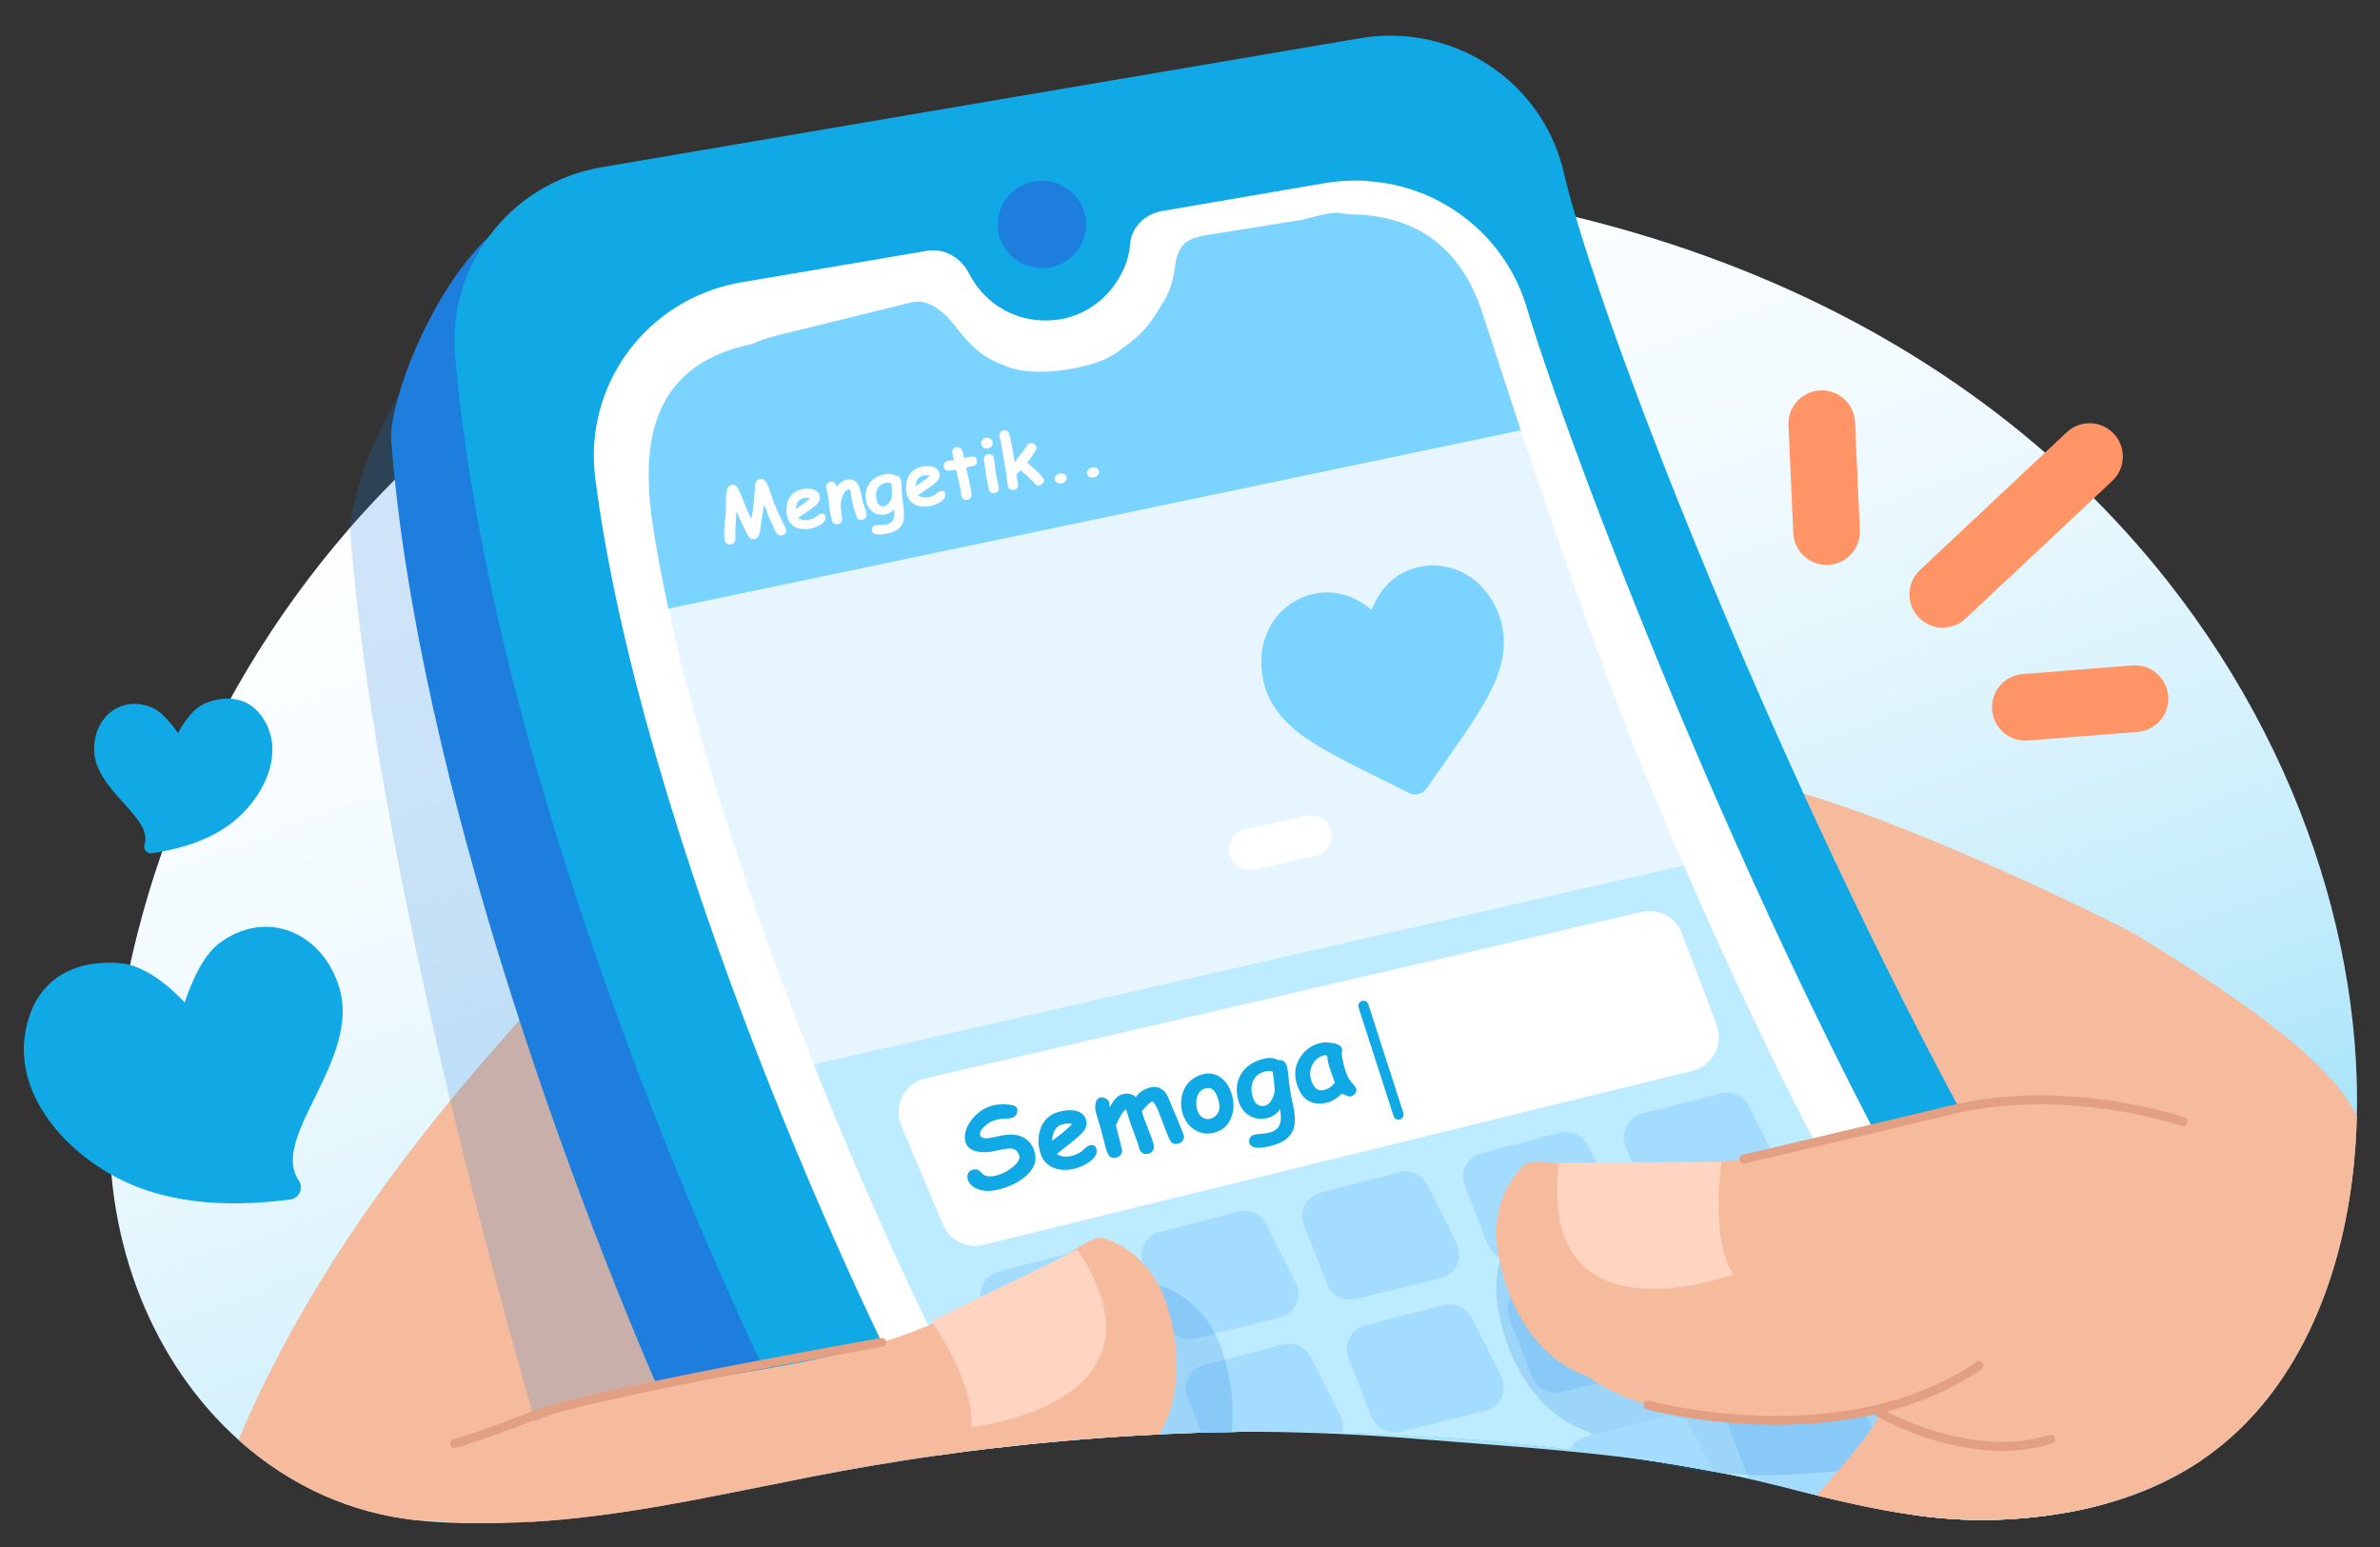 <svg width="200" height="130" viewBox="0 0 200 130" fill="none" xmlns="http://www.w3.org/2000/svg">
<rect x="0" y="0" width="200" height="130" fill="#333333" stroke="none"/>
<mask id="mask0_7613_11902" style="mask-type:alpha" maskUnits="userSpaceOnUse" x="0" y="0" width="200" height="130">
<rect width="200" height="130" fill="white"/>
</mask>
<g mask="url(#mask0_7613_11902)">
<path d="M198.044 94.12C197.724 104.736 194.398 113.971 188.472 119.845C187.358 120.951 186.174 121.91 184.93 122.756C184.593 122.981 184.256 123.197 183.911 123.404C183.609 123.586 183.298 123.767 182.978 123.94C181.103 124.968 179.099 125.763 177.017 126.341C175.618 126.739 174.192 127.041 172.733 127.257C171.402 127.464 170.055 127.594 168.69 127.672C165.977 127.827 163.42 127.672 160.932 127.326C160.915 127.326 160.906 127.318 160.889 127.318C159.23 127.093 157.598 126.782 155.965 126.428C155.81 126.393 155.637 126.359 155.464 126.315C155.11 126.229 154.695 126.134 154.263 126.039C154.134 126.013 154.004 125.979 153.866 125.944C153.728 125.901 153.581 125.866 153.443 125.84C153.339 125.814 153.227 125.789 153.114 125.763C153.002 125.728 152.898 125.711 152.803 125.685C152.769 125.685 152.734 125.676 152.7 125.668L152.691 125.659C152.691 125.659 152.691 125.659 152.682 125.659C152.674 125.659 152.665 125.659 152.657 125.65C152.613 125.633 152.562 125.624 152.518 125.616C152.432 125.598 152.354 125.581 152.268 125.555C151.965 125.478 151.775 125.434 151.775 125.434C149.806 124.951 147.802 124.45 145.72 123.983C145.694 123.974 145.659 123.966 145.633 123.966C145.556 123.949 145.487 123.931 145.409 123.914C145.357 123.905 145.314 123.897 145.271 123.888C145.262 123.888 145.253 123.888 145.245 123.879C145.219 123.879 145.193 123.871 145.167 123.871C145.15 123.871 145.132 123.871 145.115 123.862L145.089 123.853C145.072 123.845 145.055 123.836 145.029 123.836C144.683 123.758 144.338 123.689 143.983 123.62C142.308 123.283 140.563 123.007 138.783 122.756C138.766 122.756 138.74 122.756 138.723 122.748C138.705 122.748 138.679 122.748 138.662 122.739H138.653C138.645 122.739 138.636 122.73 138.628 122.739C138.619 122.73 138.619 122.73 138.619 122.73H138.61V122.739H138.602C132.149 121.841 125.212 121.417 119.208 120.925C114.699 120.554 110.181 120.355 105.663 120.312H105.654C105.654 120.312 105.654 120.312 105.645 120.312H105.637C105.628 120.303 105.628 120.303 105.62 120.312C105.611 120.303 105.611 120.303 105.602 120.312C105.594 120.312 105.585 120.303 105.576 120.312C105.576 120.312 105.576 120.312 105.568 120.312C105.533 120.303 105.507 120.303 105.473 120.312C105.464 120.303 105.447 120.303 105.438 120.312C105.43 120.303 105.412 120.303 105.404 120.312C105.395 120.303 105.386 120.303 105.378 120.312C105.36 120.303 105.343 120.303 105.326 120.312C105.309 120.303 105.3 120.303 105.283 120.312C105.248 120.303 105.222 120.303 105.188 120.312C105.153 120.303 105.119 120.303 105.084 120.312C104.548 120.303 104.013 120.303 103.477 120.303C102.631 120.303 101.775 120.312 100.929 120.329C100.661 120.329 100.393 120.338 100.125 120.338C99.253 120.355 98.372 120.372 97.499 120.407C96.428 120.433 95.357 120.476 94.294 120.536C90.554 120.718 86.831 121.02 83.116 121.435C82.287 121.521 81.457 121.616 80.628 121.72C79.98 121.797 79.324 121.884 78.676 121.97C77.907 122.074 77.138 122.178 76.369 122.299C76.119 122.333 75.868 122.376 75.618 122.411H75.609C74.866 122.523 74.141 122.635 73.406 122.756C71.748 123.024 70.081 123.318 68.422 123.638C68.413 123.638 68.413 123.638 68.405 123.638C67.774 123.758 67.143 123.879 66.504 124.009C64.103 124.493 61.693 125.011 59.274 125.503C58.729 125.616 58.185 125.719 57.641 125.832C54.505 126.462 51.387 127.032 48.251 127.43C47.957 127.464 47.672 127.499 47.378 127.534C47.214 127.551 47.059 127.568 46.895 127.585C46.618 127.611 46.333 127.646 46.065 127.672C45.538 127.724 45.003 127.775 44.467 127.81C44.053 127.844 43.647 127.87 43.232 127.896C42.23 127.957 41.228 127.991 40.226 127.991H39.906C38.515 128 37.124 127.948 35.725 127.827C35.604 127.819 35.5 127.801 35.388 127.793C35.224 127.775 35.051 127.758 34.887 127.732H34.844C32.166 127.43 29.635 126.73 27.276 125.693C24.624 124.527 22.197 122.929 20.037 120.994C12.936 114.627 8.781 104.546 9.256 93.713C9.956 77.819 16.305 59.384 29.436 44.318C30.628 42.945 31.881 41.606 33.185 40.301C33.971 39.507 34.775 38.738 35.595 37.977C36.632 37.01 37.703 36.077 38.809 35.161C38.878 35.101 38.956 35.04 39.025 34.98C39.094 34.919 39.172 34.859 39.249 34.798C39.69 34.436 40.131 34.081 40.589 33.719C45.02 30.246 49.961 27.11 55.429 24.45H55.438C55.499 24.415 55.55 24.38 55.611 24.355C61.744 21.366 68.543 18.955 76.024 17.288C78.486 16.735 81.034 16.26 83.652 15.88H83.678C84.213 15.802 84.749 15.725 85.284 15.655C85.466 15.63 85.647 15.612 85.829 15.586H85.837C86.684 15.474 87.548 15.379 88.42 15.284C88.429 15.284 88.429 15.284 88.429 15.284C92.904 14.818 97.586 14.593 102.484 14.645C105.343 14.671 108.133 14.783 110.846 14.964C110.855 14.956 110.855 14.956 110.863 14.964C111.779 15.025 112.695 15.094 113.602 15.18C113.619 15.172 113.636 15.172 113.645 15.18C114.275 15.232 114.915 15.293 115.537 15.362C115.545 15.353 115.554 15.362 115.563 15.362C116.115 15.414 116.651 15.465 117.195 15.534C117.204 15.543 117.213 15.543 117.221 15.543C120.556 15.915 123.769 16.407 126.879 17.012C128.762 17.375 130.611 17.781 132.416 18.23C149.97 22.515 163.688 30.35 173.933 39.913C190.001 54.909 197.551 74.165 198.044 90.716C198.078 91.865 198.078 92.996 198.044 94.12Z" fill="url(#paint0_linear_7613_11902)"/>
<path d="M95.608 100.573C94.64 101.601 93.526 102.439 92.308 103.138C89.949 104.512 87.219 105.358 84.524 106.067C84.386 106.101 84.248 106.136 84.084 106.179C79.168 107.432 77.622 108.105 74.754 108.624C74.616 108.65 74.478 108.667 74.339 108.684C73.095 108.892 71.601 109.064 69.502 109.246L70.53 111.449L71.497 113.539L75.609 122.411H75.618L75.773 122.756C74.046 123.024 72.318 123.318 70.59 123.638C69.934 123.758 69.277 123.879 68.621 124.009C65.562 124.605 62.496 125.244 59.429 125.832C55.429 126.609 51.43 127.292 47.422 127.672C46.445 127.767 45.461 127.845 44.484 127.896C43.068 127.974 41.642 128.017 40.226 127.991H39.906C38.835 127.965 37.772 127.914 36.701 127.827C36.58 127.819 36.468 127.801 36.356 127.793C36.131 127.775 35.613 127.758 34.887 127.732H34.844C32.166 127.43 29.635 126.73 27.276 125.694C24.624 124.527 22.197 122.929 20.037 120.994C29.393 98.871 46.281 83.667 48.484 80.099C49.305 78.769 51.136 74.622 52.881 74.216C56.086 73.448 53.166 90.897 56.414 90.224C64.483 88.496 72.612 87.062 80.775 85.93C80.879 85.904 80.991 85.896 81.121 85.878C82.503 85.688 83.894 85.498 85.293 85.317C87.712 85.023 89.751 85.49 92.074 86.215C92.558 86.362 93.033 86.544 93.508 86.742L93.534 86.751C94.709 87.252 95.832 87.909 96.687 88.85C97.508 89.757 98.018 90.837 98.251 91.995C98.864 94.932 97.741 98.327 95.608 100.573Z" fill="#F5BB9C"/>
<path d="M198.044 94.12C197.724 104.736 194.398 113.971 188.472 119.845C187.358 120.951 186.174 121.91 184.93 122.756C184.593 122.981 184.256 123.197 183.911 123.404C183.609 123.586 183.298 123.767 182.978 123.94C181.103 124.968 179.099 125.763 177.017 126.341C175.618 126.739 174.192 127.041 172.733 127.257C171.402 127.464 170.055 127.594 168.69 127.672C165.977 127.827 163.42 127.672 160.932 127.326C160.915 127.326 160.906 127.318 160.889 127.318C159.23 127.093 157.598 126.782 155.965 126.428C155.81 126.393 155.637 126.359 155.464 126.315C155.11 126.229 154.695 126.134 154.263 126.039C154.134 126.004 153.996 125.97 153.866 125.944C153.728 125.901 153.581 125.866 153.443 125.84C153.33 125.814 153.218 125.789 153.114 125.763C153.002 125.728 152.898 125.711 152.803 125.685C152.76 125.676 152.726 125.668 152.691 125.659C152.691 125.659 152.691 125.659 152.682 125.659C152.674 125.659 152.674 125.65 152.674 125.65C152.665 125.65 152.657 125.65 152.657 125.65C152.613 125.633 152.562 125.624 152.518 125.616C152.432 125.59 152.346 125.573 152.268 125.555C151.965 125.478 151.775 125.434 151.775 125.434L151.724 125.236L151.611 124.804L151.369 123.862L151.162 123.033L150.868 121.901L150.428 120.182L150.212 119.344L150.203 119.301L149.538 116.701L145.798 102.119L145.357 100.374L145.089 99.337L144.657 97.618L144.493 96.979C144.156 97.204 143.837 97.428 143.534 97.627C143.482 97.67 143.422 97.705 143.37 97.739C142.187 98.525 141.236 99.13 140.39 99.605C140.269 99.683 140.148 99.752 140.027 99.812C139.284 100.227 138.628 100.564 137.945 100.875C137.081 101.272 136.191 101.644 135.068 102.127C134.757 102.257 134.421 102.404 134.066 102.559C133.298 102.896 132.425 103.285 131.397 103.76C131.354 103.786 131.302 103.803 131.242 103.829C131.233 103.838 131.224 103.838 131.198 103.847C131.077 103.916 130.956 103.959 130.844 104.019C129.289 104.728 127.691 105.402 126.067 105.92C126.05 105.928 126.032 105.928 126.015 105.937C125.013 106.257 123.994 106.507 122.966 106.671C121.696 106.887 120.417 106.948 119.13 106.81C119.018 106.801 118.897 106.792 118.785 106.775C115.709 106.378 112.695 104.46 111.312 101.799C110.889 101.013 110.621 100.149 110.552 99.234C110.526 98.948 110.518 98.663 110.535 98.378C110.578 97.584 110.768 96.806 111.053 96.072C111.226 95.623 111.433 95.182 111.658 94.759L111.667 94.733C111.908 94.275 112.159 93.843 112.444 93.42C112.556 93.247 112.669 93.083 112.781 92.919C114.008 91.113 115.234 89.619 117.135 88.435C118.327 87.692 119.519 86.958 120.728 86.224C120.823 86.163 120.918 86.103 121.013 86.051C125.471 83.339 129.989 80.721 134.593 78.207C135.353 77.793 136.114 77.378 136.883 76.972C138.593 76.048 140.312 75.141 142.04 74.26C142.074 74.234 142.109 74.216 142.143 74.199C142.299 74.121 142.446 74.043 142.601 73.957C144.173 73.145 142.057 71.374 140.191 69.672C140.148 69.638 140.105 69.595 140.062 69.56C138.481 68.109 137.133 66.735 138.489 66.079C138.532 66.061 138.576 66.044 138.662 66.036C139.362 65.932 141.392 66.347 144.208 67.09C146.575 67.712 148.475 65.863 151.559 66.692C151.646 66.709 151.732 66.735 151.819 66.761C163.317 70.277 178.659 78.043 179.445 78.518C181.656 79.866 183.928 81.291 186.088 82.743C186.096 82.743 186.114 82.751 186.114 82.76C188.558 84.401 190.856 86.077 192.809 87.718C193.569 88.366 194.277 89.005 194.899 89.645C196.29 91.01 197.352 92.349 197.949 93.61C197.974 93.67 198 93.731 198.035 93.791C198.035 93.904 198.044 94.007 198.044 94.12Z" fill="#F5BB9C"/>
<path opacity="0.2" d="M156.578 116.286C153.892 119.206 150.998 121.927 147.914 124.415C126.689 120.053 104.79 119.145 83.263 121.72C81.786 121.893 80.317 122.083 78.849 122.299C76.093 122.687 73.337 123.128 70.59 123.638C69.934 123.758 69.277 123.879 68.621 124.009C65.562 124.605 62.496 125.244 59.429 125.832C55.429 126.609 51.43 127.292 47.422 127.672C40.632 105.643 31.319 69.318 29.436 44.793C29.289 42.737 30.87 37.649 33.531 33.114C34.809 30.92 36.33 28.864 38.04 27.343C38.118 27.274 38.196 27.205 38.273 27.136C38.722 26.739 39.189 26.385 39.664 26.082C40.64 25.443 41.668 25.011 42.722 24.821L59.982 24.311L81.846 23.689L94.044 23.335L98.605 23.197L105.965 22.981C113.818 21.642 121.342 26.592 123.13 34.272C126.801 50.184 137.487 85.74 156.578 116.286Z" fill="#1D7EDD"/>
<path d="M161.364 110.585C161.252 110.731 161.14 110.878 161.027 111.025C159.636 112.857 158.159 114.61 156.578 116.286C153.892 119.206 150.998 121.927 147.914 124.415C126.689 120.053 104.79 119.145 83.263 121.72C81.786 121.893 80.317 122.083 78.849 122.299C76.093 122.687 73.337 123.128 70.59 123.637C69.934 123.758 69.277 123.879 68.621 124.009C65.562 124.605 62.496 125.244 59.429 125.832C48.432 102.559 34.991 64.939 32.874 36.967C32.814 36.12 33.056 34.747 33.531 33.123C33.781 32.259 34.101 31.326 34.49 30.35C35.932 26.713 38.256 22.549 41.115 19.854C42.662 18.359 44.355 17.305 46.16 16.994L55.239 16.727L109.403 15.137C111.209 14.835 113.023 14.861 114.725 15.198C114.802 15.206 114.889 15.198 114.966 15.232C120.564 16.381 125.203 20.631 126.542 26.445C128.374 34.341 133.488 52.81 138.412 65.448C141.185 72.575 144.562 80.281 148.666 88.358C152.302 95.519 156.501 102.974 161.364 110.585Z" fill="#1D7EDD"/>
<path d="M183.911 123.404C183.608 123.586 183.297 123.767 182.978 123.94C181.103 124.968 179.099 125.763 177.017 126.341C175.618 126.739 174.192 127.041 172.733 127.257C171.402 127.464 170.055 127.594 168.69 127.672C165.977 127.827 163.42 127.672 160.932 127.326C160.915 127.326 160.906 127.318 160.889 127.318C160.241 127.188 159.602 127.05 158.963 126.912C158.323 126.765 157.684 126.618 157.045 126.471C156.725 126.402 156.414 126.333 156.103 126.255H156.095C155.084 126.022 154.073 125.78 153.063 125.547C152.985 125.529 152.907 125.512 152.829 125.495C152.795 125.486 152.769 125.478 152.734 125.469C152.553 125.426 152.363 125.383 152.181 125.339C152.026 125.305 151.879 125.27 151.724 125.236C150.462 124.951 149.184 124.674 147.914 124.415C147.594 124.346 147.283 124.285 146.964 124.225C146.445 124.121 145.927 124.018 145.409 123.914C145.357 123.905 145.314 123.897 145.271 123.888C145.262 123.888 145.253 123.888 145.245 123.879C145.219 123.879 145.193 123.871 145.167 123.871C145.15 123.871 145.132 123.871 145.115 123.862L145.089 123.853L144.985 123.836H144.968C144.942 123.836 144.916 123.836 144.899 123.828C144.597 123.767 144.303 123.707 144.001 123.655C143.353 123.534 142.705 123.413 142.048 123.301C141.867 123.266 141.686 123.24 141.504 123.206C141.133 123.145 140.753 123.076 140.372 123.016C139.846 122.929 139.319 122.843 138.783 122.756C138.766 122.756 138.74 122.756 138.723 122.748C138.705 122.748 138.679 122.748 138.662 122.739H138.653C138.645 122.739 138.636 122.73 138.628 122.739C138.619 122.73 138.619 122.73 138.619 122.73H138.602C138.524 122.713 138.446 122.705 138.368 122.696C138.239 122.67 138.109 122.653 137.98 122.635C136.978 122.48 135.967 122.333 134.965 122.195C134.032 122.065 133.107 121.944 132.174 121.832C132.097 121.815 132.01 121.806 131.933 121.798C131.682 121.763 131.432 121.737 131.172 121.711C130.861 121.668 130.55 121.633 130.239 121.599C129.851 121.556 129.453 121.512 129.056 121.469C128.322 121.383 127.579 121.314 126.836 121.245C126.136 121.176 125.428 121.106 124.719 121.046C124.011 120.985 123.303 120.925 122.603 120.873C121.756 120.813 120.901 120.752 120.046 120.7C119.631 120.674 119.217 120.649 118.793 120.631C118.698 120.623 118.595 120.614 118.5 120.614C117.774 120.571 117.057 120.536 116.331 120.502H116.254C115.917 120.484 115.571 120.467 115.234 120.45C114.422 120.424 113.61 120.398 112.798 120.372C112.28 120.364 111.77 120.346 111.252 120.338C111.053 120.329 110.846 120.329 110.647 120.329C110.181 120.32 109.706 120.312 109.239 120.312C109.23 120.303 109.222 120.303 109.213 120.312C109.205 120.312 109.205 120.312 109.196 120.312V120.303H108.928C108.436 120.294 107.935 120.294 107.442 120.294H107.01C106.881 120.294 106.76 120.294 106.63 120.303C106.449 120.294 106.267 120.294 106.086 120.303C106.034 120.294 105.982 120.294 105.931 120.303C105.844 120.303 105.758 120.303 105.663 120.312H105.654V120.303C105.645 120.303 105.645 120.312 105.645 120.312H105.637C105.628 120.303 105.628 120.303 105.62 120.312C105.611 120.303 105.611 120.303 105.602 120.312C105.594 120.303 105.585 120.303 105.576 120.312C105.576 120.312 105.576 120.312 105.568 120.312C105.533 120.303 105.507 120.303 105.473 120.312C105.464 120.303 105.447 120.303 105.438 120.312C105.43 120.303 105.412 120.303 105.404 120.312C105.395 120.303 105.386 120.303 105.378 120.312C105.36 120.303 105.343 120.303 105.326 120.312C105.309 120.303 105.3 120.303 105.283 120.312C105.248 120.303 105.222 120.303 105.188 120.312C105.153 120.303 105.119 120.303 105.084 120.312C104.548 120.312 104.013 120.32 103.477 120.338C102.639 120.346 101.793 120.364 100.955 120.389C100.22 120.415 99.478 120.441 98.743 120.476C98.346 120.493 97.948 120.51 97.56 120.528C97.517 120.528 97.473 120.536 97.43 120.536C97.154 120.554 96.869 120.562 96.592 120.579C96.411 120.588 96.229 120.597 96.039 120.605C95.538 120.631 95.046 120.666 94.545 120.692C94.467 120.7 94.389 120.7 94.312 120.709C93.888 120.735 93.465 120.761 93.042 120.795C92.515 120.83 91.979 120.873 91.452 120.916C91.409 120.916 91.357 120.916 91.314 120.925C91.271 120.925 91.228 120.934 91.184 120.934C91.167 120.934 91.15 120.934 91.133 120.942C91.124 120.934 91.107 120.942 91.098 120.942C91.081 120.942 91.064 120.942 91.046 120.951L91.038 120.942C91.029 120.951 91.012 120.951 91.003 120.951H90.995C90.934 120.951 90.865 120.96 90.804 120.968C90.77 120.968 90.727 120.968 90.692 120.977C90.658 120.977 90.632 120.977 90.597 120.985C90.511 120.985 90.424 120.994 90.338 121.003C90.191 121.011 90.036 121.029 89.889 121.046C89.785 121.046 89.673 121.055 89.569 121.072C89.465 121.081 89.353 121.089 89.249 121.098C88.731 121.141 88.222 121.193 87.712 121.245C87.375 121.271 87.029 121.305 86.692 121.34C86.347 121.374 86.01 121.409 85.665 121.452C85.466 121.469 85.258 121.495 85.06 121.521C84.464 121.582 83.868 121.651 83.263 121.72C81.786 121.893 80.317 122.083 78.849 122.299C77.821 122.445 76.793 122.592 75.773 122.756C75.661 122.774 75.549 122.791 75.436 122.808C74.685 122.929 73.925 123.05 73.182 123.18C72.758 123.249 72.326 123.327 71.903 123.404C71.463 123.473 71.031 123.56 70.59 123.638C69.934 123.758 69.277 123.879 68.621 124.009C68.56 123.888 68.491 123.767 68.422 123.638C67.74 122.299 67.031 120.899 66.314 119.448C65.614 118.031 64.906 116.563 64.189 115.051C64.129 114.921 64.068 114.792 63.999 114.662C59.101 104.235 53.909 91.683 49.46 78.544C44.562 64.101 40.554 48.957 38.809 35.161C38.576 33.347 38.386 31.55 38.239 29.788C38.17 28.898 38.178 28.026 38.273 27.162V27.136C38.532 24.45 39.535 21.944 41.115 19.845C43.31 16.856 46.661 14.705 50.618 14.04L76.404 9.652L86.01 8.019L114.275 3.216C120.176 2.205 125.912 4.771 129.134 9.375C130.188 10.887 130.982 12.615 131.414 14.507C131.656 15.552 131.993 16.796 132.416 18.23C135.362 28.216 142.549 46.996 151.559 66.692C152.009 67.66 152.458 68.636 152.907 69.612C156.596 77.534 160.561 85.55 164.647 93.135C164.664 93.169 164.681 93.195 164.69 93.23C165.545 94.811 166.409 96.383 167.273 97.921C171.083 104.745 174.979 111.103 178.831 116.614C180.533 119.059 182.235 121.331 183.911 123.404Z" fill="#10A8E5"/>
<path d="M177.017 126.341C175.618 126.739 174.192 127.041 172.733 127.257C171.402 127.464 170.055 127.594 168.69 127.672C165.977 127.827 163.42 127.672 160.932 127.326C160.915 127.326 160.906 127.318 160.889 127.318C160.241 127.188 159.602 127.05 158.963 126.912C158.323 126.765 157.684 126.618 157.045 126.471C156.725 126.402 156.414 126.333 156.103 126.255H156.095C155.084 126.022 154.073 125.78 153.063 125.547C152.985 125.529 152.907 125.512 152.829 125.495C152.795 125.486 152.769 125.478 152.734 125.469C152.553 125.426 152.363 125.383 152.181 125.339C152.026 125.305 151.879 125.27 151.724 125.236C150.462 124.951 149.184 124.674 147.914 124.415C147.594 124.346 147.283 124.285 146.964 124.225C146.445 124.121 145.927 124.018 145.409 123.914C145.357 123.905 145.314 123.897 145.271 123.888C145.262 123.888 145.253 123.888 145.245 123.879C145.219 123.879 145.193 123.871 145.167 123.871C145.15 123.871 145.132 123.871 145.115 123.862L145.089 123.853L144.985 123.836H144.968C144.942 123.836 144.916 123.836 144.899 123.828C144.597 123.767 144.303 123.707 144.001 123.655C143.353 123.534 142.705 123.413 142.048 123.301C141.867 123.266 141.686 123.24 141.504 123.206C141.133 123.145 140.753 123.076 140.372 123.016C139.846 122.929 139.319 122.843 138.783 122.756C138.766 122.756 138.74 122.756 138.723 122.748C138.705 122.748 138.679 122.748 138.662 122.739H138.653C138.645 122.739 138.636 122.73 138.628 122.739C138.619 122.73 138.619 122.73 138.619 122.73H138.602C138.524 122.713 138.446 122.705 138.368 122.696C138.239 122.67 138.109 122.653 137.98 122.635C136.978 122.48 135.967 122.333 134.965 122.195C134.032 122.065 133.107 121.944 132.174 121.832C132.097 121.815 132.01 121.806 131.933 121.798C131.682 121.763 131.432 121.737 131.172 121.711C130.861 121.668 130.55 121.633 130.239 121.599C129.851 121.556 129.453 121.512 129.056 121.469C128.322 121.383 127.579 121.314 126.836 121.245C126.136 121.176 125.428 121.106 124.719 121.046C124.011 120.985 123.303 120.925 122.603 120.873C121.756 120.813 120.901 120.752 120.046 120.7C119.631 120.674 119.217 120.649 118.793 120.631C118.698 120.623 118.595 120.614 118.5 120.614C117.774 120.571 117.057 120.536 116.331 120.502H116.254C115.917 120.484 115.571 120.467 115.234 120.45C114.422 120.424 113.61 120.398 112.798 120.372C112.28 120.364 111.77 120.346 111.252 120.338C111.053 120.329 110.846 120.329 110.647 120.329C110.181 120.32 109.706 120.312 109.239 120.312C109.23 120.303 109.222 120.303 109.213 120.312C109.205 120.303 109.205 120.303 109.196 120.303H108.928C108.436 120.294 107.935 120.294 107.442 120.294H107.01C106.881 120.294 106.76 120.294 106.63 120.303C106.449 120.294 106.267 120.294 106.086 120.303H105.931C105.844 120.303 105.758 120.303 105.663 120.312H105.654C105.654 120.312 105.654 120.312 105.645 120.312H105.637C105.628 120.303 105.628 120.303 105.62 120.312C105.611 120.303 105.611 120.303 105.602 120.312C105.594 120.312 105.585 120.303 105.576 120.312C105.576 120.312 105.576 120.312 105.568 120.312C105.533 120.303 105.507 120.303 105.473 120.312C105.464 120.303 105.447 120.303 105.438 120.312C105.43 120.303 105.412 120.303 105.404 120.312C105.395 120.303 105.386 120.303 105.378 120.312C105.36 120.303 105.343 120.303 105.326 120.312C105.309 120.303 105.3 120.303 105.283 120.312C105.248 120.303 105.222 120.303 105.188 120.312C105.153 120.303 105.119 120.303 105.084 120.312C104.548 120.312 104.013 120.32 103.477 120.338C102.639 120.346 101.793 120.364 100.955 120.389C100.22 120.415 99.478 120.441 98.743 120.476C98.346 120.493 97.948 120.51 97.56 120.528C97.517 120.528 97.473 120.536 97.43 120.536C97.154 120.554 96.869 120.562 96.592 120.579C96.411 120.588 96.229 120.597 96.039 120.605C95.538 120.631 95.046 120.666 94.545 120.692C94.467 120.7 94.389 120.7 94.312 120.709C93.888 120.735 93.465 120.761 93.042 120.795C92.515 120.83 91.979 120.873 91.452 120.916C91.409 120.916 91.357 120.916 91.314 120.925C91.271 120.925 91.228 120.934 91.184 120.934C91.167 120.934 91.15 120.934 91.133 120.942C91.124 120.934 91.107 120.942 91.098 120.942C91.081 120.942 91.064 120.942 91.046 120.951L91.038 120.942C91.029 120.951 91.012 120.951 91.003 120.951H90.995C90.934 120.951 90.865 120.96 90.804 120.968C90.77 120.968 90.727 120.968 90.692 120.977C90.658 120.977 90.632 120.977 90.597 120.985C90.511 120.985 90.424 120.994 90.338 121.003C90.191 121.011 90.036 121.029 89.889 121.046C89.785 121.046 89.673 121.055 89.569 121.072C89.465 121.081 89.353 121.089 89.249 121.098C88.731 121.141 88.222 121.193 87.712 121.245C87.375 121.271 87.029 121.305 86.692 121.34C86.347 121.374 86.01 121.409 85.665 121.452C85.466 121.469 85.258 121.495 85.06 121.521C84.464 121.582 83.868 121.651 83.263 121.72C81.786 121.893 80.317 122.083 78.849 122.299C78.788 122.186 78.736 122.083 78.676 121.97C77.916 120.528 77.147 119.025 76.369 117.452C75.618 115.958 74.858 114.403 74.097 112.805C73.501 111.552 72.897 110.274 72.292 108.969C69.398 102.698 66.47 95.839 63.714 88.746C57.313 72.255 51.853 54.538 50.022 40.18C49.115 33.105 53.365 26.549 59.982 24.311C60.716 24.052 61.494 23.862 62.306 23.724L77.873 21.081C79.384 20.821 80.775 21.659 81.449 23.024C81.57 23.24 81.708 23.482 81.846 23.689C83.22 25.797 85.708 27.188 88.61 26.894C90.675 26.713 92.575 25.529 93.733 23.828C93.854 23.655 93.957 23.508 94.044 23.335C94.623 22.359 94.908 21.409 94.968 20.467C95.089 19.059 96.264 17.953 97.672 17.729L111.373 15.379C112.116 15.258 112.867 15.189 113.602 15.18C113.619 15.172 113.636 15.172 113.645 15.18C114.008 15.163 114.37 15.172 114.725 15.189C114.802 15.198 114.889 15.189 114.966 15.224C115.718 15.275 116.461 15.379 117.195 15.535C117.204 15.543 117.213 15.543 117.221 15.543C122.37 16.692 126.706 20.528 128.287 25.814C130.464 33.071 136.407 49.208 144.208 67.09C148.199 76.203 152.674 85.775 157.39 94.845C158.073 96.175 158.773 97.497 159.481 98.802C165.182 109.436 171.169 119.154 177.017 126.341Z" fill="white"/>
<path d="M138.412 65.439C134.654 56.343 130.645 44.69 127.803 36.155L56.172 51.143C58.738 63.012 63.273 76.6 68.387 89.437L141.504 72.722C140.424 70.26 139.396 67.815 138.412 65.439Z" fill="#ADDCFD" fill-opacity="0.3"/>
<path d="M172.733 127.257C171.402 127.464 170.055 127.594 168.69 127.672C165.977 127.827 163.42 127.672 160.932 127.326C160.915 127.326 160.906 127.318 160.889 127.318C160.241 127.188 159.602 127.05 158.963 126.912C158.323 126.765 157.684 126.618 157.045 126.471C156.725 126.402 156.414 126.333 156.103 126.255H156.095C155.084 126.022 154.073 125.78 153.063 125.547C152.985 125.529 152.907 125.512 152.829 125.495C152.795 125.486 152.769 125.478 152.734 125.469C152.553 125.426 152.363 125.383 152.181 125.339C152.026 125.305 151.879 125.27 151.724 125.236C150.462 124.951 149.184 124.674 147.914 124.415C147.594 124.346 147.283 124.285 146.964 124.225C146.549 124.139 146.134 124.061 145.72 123.983C145.694 123.974 145.659 123.966 145.633 123.966C145.512 123.94 145.392 123.914 145.271 123.888C145.236 123.888 145.201 123.879 145.167 123.871C145.15 123.871 145.132 123.871 145.115 123.862L145.089 123.854L144.986 123.836H144.968C144.942 123.836 144.916 123.836 144.899 123.828C144.597 123.767 144.303 123.707 144.001 123.655C143.353 123.534 142.705 123.413 142.048 123.301C141.867 123.266 141.686 123.24 141.504 123.206C141.133 123.145 140.753 123.076 140.373 123.016C139.846 122.929 139.319 122.843 138.783 122.756C138.766 122.756 138.74 122.756 138.723 122.748H138.671L138.662 122.739H138.653C138.645 122.739 138.636 122.731 138.628 122.739C138.619 122.731 138.619 122.731 138.619 122.731H138.61V122.739H138.602C138.524 122.722 138.446 122.705 138.368 122.696C138.239 122.67 138.109 122.653 137.98 122.635C136.978 122.48 135.967 122.333 134.965 122.195C134.032 122.065 133.107 121.944 132.175 121.832C132.097 121.815 132.01 121.806 131.933 121.798C131.682 121.763 131.432 121.737 131.172 121.711C130.861 121.668 130.55 121.633 130.239 121.599C129.851 121.556 129.453 121.512 129.056 121.469C128.322 121.383 127.579 121.314 126.836 121.245C126.136 121.176 125.428 121.106 124.719 121.046C124.011 120.986 123.303 120.925 122.603 120.873C121.756 120.813 120.901 120.752 120.046 120.7C119.631 120.675 119.217 120.649 118.793 120.631C118.698 120.623 118.595 120.614 118.5 120.614C117.774 120.571 117.057 120.536 116.331 120.502H116.254C115.917 120.484 115.571 120.467 115.234 120.45C114.422 120.424 113.61 120.398 112.798 120.372C112.28 120.364 111.77 120.346 111.252 120.338C111.053 120.329 110.846 120.329 110.647 120.329C110.181 120.32 109.706 120.312 109.239 120.312C109.23 120.303 109.222 120.303 109.213 120.312C109.205 120.303 109.205 120.303 109.196 120.303H108.928C108.436 120.294 107.935 120.294 107.442 120.294H107.01C106.881 120.294 106.76 120.294 106.63 120.303C106.449 120.294 106.267 120.294 106.086 120.303C106.034 120.294 105.982 120.294 105.931 120.303C105.844 120.303 105.758 120.303 105.663 120.312H105.654C105.654 120.312 105.654 120.312 105.645 120.312H105.637C105.628 120.303 105.628 120.303 105.62 120.312C105.611 120.303 105.611 120.303 105.602 120.312C105.594 120.303 105.585 120.303 105.576 120.312C105.576 120.312 105.576 120.312 105.568 120.312C105.533 120.303 105.507 120.303 105.473 120.312C105.464 120.303 105.447 120.303 105.438 120.312C105.43 120.303 105.412 120.303 105.404 120.312C105.395 120.303 105.386 120.303 105.378 120.312C105.36 120.303 105.343 120.303 105.326 120.312C105.309 120.303 105.3 120.303 105.283 120.312C105.248 120.303 105.222 120.303 105.188 120.312C105.153 120.303 105.119 120.303 105.084 120.312C104.548 120.312 104.013 120.32 103.477 120.338C102.639 120.346 101.793 120.364 100.955 120.389C100.22 120.415 99.478 120.441 98.743 120.476C98.346 120.493 97.948 120.51 97.56 120.528C97.517 120.528 97.473 120.536 97.43 120.536C97.154 120.554 96.869 120.562 96.592 120.58C96.411 120.588 96.23 120.597 96.039 120.605C95.538 120.631 95.046 120.666 94.545 120.692C94.467 120.7 94.389 120.7 94.312 120.709C93.888 120.735 93.465 120.761 93.042 120.795C92.515 120.83 91.979 120.873 91.452 120.916C91.409 120.916 91.357 120.916 91.314 120.925C91.271 120.925 91.228 120.934 91.184 120.934C91.167 120.934 91.15 120.934 91.133 120.942C91.124 120.934 91.107 120.942 91.098 120.942H91.038C91.029 120.951 91.012 120.951 91.003 120.951H90.995C90.934 120.951 90.865 120.96 90.804 120.968C90.77 120.968 90.727 120.968 90.692 120.977C90.658 120.977 90.632 120.977 90.597 120.986C90.511 120.986 90.424 120.994 90.338 121.003C90.191 121.011 90.036 121.029 89.889 121.046C89.785 121.046 89.673 121.055 89.569 121.072C89.466 121.081 89.353 121.089 89.249 121.098C88.731 121.141 88.222 121.193 87.712 121.245C87.375 121.271 87.029 121.305 86.692 121.34C86.347 121.374 86.01 121.409 85.665 121.452C85.466 121.469 85.258 121.495 85.06 121.521C84.464 121.582 83.868 121.651 83.263 121.72C83.211 121.625 83.159 121.53 83.116 121.435C82.822 120.908 82.537 120.372 82.252 119.828C82.036 119.422 81.82 119.007 81.604 118.584C81.604 118.584 81.604 118.584 81.604 118.575C81.207 117.807 80.801 117.038 80.395 116.234C79.609 114.679 78.814 113.055 78.002 111.388C77.51 110.36 77.009 109.315 76.508 108.244C73.769 102.387 70.996 96.011 68.379 89.438L86.779 85.231L135.708 74.044L141.392 72.748L141.496 72.722C141.711 73.214 141.919 73.707 142.143 74.199C144.173 78.855 146.359 83.615 148.666 88.349C149.918 90.915 151.197 93.472 152.527 95.994C152.562 96.089 152.613 96.176 152.657 96.262C153.365 97.618 154.082 98.966 154.808 100.296C156.82 103.985 158.894 107.587 161.027 111.025C162.081 112.727 163.144 114.386 164.224 116.001C165.519 117.919 166.824 119.776 168.145 121.547C169.649 123.568 171.178 125.478 172.733 127.257Z" fill="#BDEBFF"/>
<path d="M97.456 103.536L104.056 101.825C104.998 101.583 105.974 102.024 106.414 102.888L108.894 107.794C109.49 108.978 108.833 110.403 107.546 110.723L100.411 112.468C99.408 112.71 98.38 112.183 98 111.215L96.057 106.265C95.608 105.134 96.264 103.847 97.456 103.536Z" fill="#A4DCFF"/>
<path d="M112.798 120.372C108.859 120.26 104.903 120.268 100.955 120.389L99.797 117.444C99.348 116.295 100.004 115.008 101.197 114.697L107.796 112.986C108.738 112.744 109.723 113.185 110.155 114.049L112.634 118.964C112.867 119.422 112.91 119.914 112.798 120.372Z" fill="#A4DCFF"/>
<path d="M110.975 100.218L117.575 98.508C118.517 98.266 119.493 98.707 119.934 99.57L122.413 104.477C123.009 105.661 122.352 107.086 121.065 107.406L113.93 109.151C112.928 109.393 111.9 108.866 111.52 107.898L109.576 102.948C109.118 101.817 109.775 100.529 110.975 100.218Z" fill="#A4DCFF"/>
<path d="M83.937 106.853L90.537 105.142C91.478 104.9 92.454 105.341 92.895 106.205L95.374 111.112C95.97 112.295 95.314 113.72 94.027 114.04L86.891 115.785C85.889 116.027 84.861 115.5 84.481 114.532L82.537 109.583C82.088 108.451 82.745 107.164 83.937 106.853Z" fill="#A4DCFF"/>
<path d="M138.006 93.584L144.605 91.874C145.547 91.632 146.523 92.072 146.964 92.936L149.443 97.843C150.039 99.026 149.383 100.452 148.095 100.771L140.96 102.516C139.958 102.758 138.93 102.231 138.55 101.264L136.606 96.314C136.148 95.182 136.805 93.895 138.006 93.584Z" fill="#A4DCFF"/>
<path d="M128.235 108.062L134.835 106.352C135.777 106.11 136.753 106.55 137.193 107.414L139.673 112.321C140.269 113.505 139.612 114.93 138.325 115.249L131.19 116.994C130.188 117.236 129.16 116.709 128.78 115.742L126.836 110.792C126.378 109.66 127.035 108.373 128.235 108.062Z" fill="#A4DCFF"/>
<path d="M156.846 124.614L153.019 125.737C152.726 125.668 152.363 125.573 152.069 125.512C150.652 125.192 149.331 124.717 147.905 124.424C147.586 124.354 147.275 124.294 146.955 124.234L145.357 120.173C144.908 119.025 145.564 117.737 146.756 117.426L153.356 115.725C154.298 115.474 155.274 115.923 155.715 116.787L158.185 121.694C158.79 122.869 158.133 124.303 156.846 124.614Z" fill="#A4DCFF"/>
<path d="M124.486 96.901L131.086 95.191C132.028 94.949 133.004 95.389 133.444 96.253L135.924 101.16C136.52 102.343 135.863 103.769 134.576 104.088L127.441 105.833C126.439 106.075 125.411 105.548 125.03 104.581L123.087 99.631C122.638 98.499 123.294 97.212 124.486 96.901Z" fill="#A4DCFF"/>
<path opacity="0.2" d="M182.978 123.94C181.103 124.968 179.099 125.763 177.017 126.341C175.618 126.739 174.192 127.041 172.733 127.257C171.402 127.464 170.055 127.594 168.69 127.672C165.977 127.827 163.42 127.672 160.932 127.326C160.915 127.326 160.906 127.318 160.889 127.318C159.23 127.093 157.598 126.782 155.965 126.428C156.008 126.367 156.06 126.315 156.095 126.255H156.103C156.691 125.512 157.175 124.856 157.494 124.329C157.503 124.329 157.503 124.329 157.503 124.32C157.779 123.879 157.943 123.542 157.952 123.352C157.952 123.352 156.25 123.491 154.427 123.629C153.339 123.707 152.207 123.793 151.369 123.862C150.834 123.897 150.419 123.923 150.203 123.931C149.702 123.949 149.115 123.966 148.467 123.966H148.458C147.957 123.966 147.422 123.966 146.851 123.94C146.273 123.923 145.659 123.888 145.029 123.836H144.968C144.942 123.836 144.916 123.836 144.899 123.828C142.921 123.672 140.753 123.352 138.671 122.748L138.662 122.739H138.653C138.645 122.739 138.636 122.73 138.628 122.739C138.619 122.73 138.619 122.73 138.619 122.73H138.602C136.891 122.238 135.267 121.547 133.842 120.588C133.678 120.493 133.522 120.381 133.367 120.268C129.877 119.068 127.052 115.612 126.015 110.567C125.955 110.317 125.903 110.066 125.86 109.807C125.652 108.537 125.704 107.242 126.032 106.023C126.05 105.989 126.058 105.954 126.067 105.92C126.153 105.609 126.257 105.306 126.387 105.013C126.775 104.071 127.354 103.216 128.106 102.499C128.503 102.179 129.427 102.231 131.034 102.352C131.855 102.413 132.866 102.499 134.066 102.559C134.291 102.568 134.524 102.577 134.757 102.585C136.978 102.68 139.811 102.672 143.37 102.369C143.707 102.343 144.061 102.309 144.424 102.266C144.502 102.266 144.579 102.257 144.657 102.248C145.029 102.205 145.409 102.162 145.798 102.119C146.039 102.093 146.281 102.058 146.532 102.032C147.145 101.955 147.724 101.868 148.285 101.782C150.963 101.35 153.045 100.823 154.808 100.296C154.903 100.27 154.998 100.244 155.084 100.218C156.751 99.709 158.133 99.208 159.481 98.802C161.787 98.093 163.964 97.653 167.273 97.921C167.61 97.946 167.955 97.981 168.318 98.024L178.831 116.614L182.978 123.94Z" fill="#1D7EDD"/>
<path d="M75.722 94.56L79.237 102.879C79.782 104.218 81.224 104.944 82.624 104.607L142.221 89.982C143.888 89.576 144.839 87.822 144.277 86.198L141.375 78.518C140.882 77.102 139.388 76.29 137.928 76.644L77.708 90.63C75.998 91.053 75.048 92.91 75.722 94.56Z" fill="white"/>
<path d="M124.59 26.35C122.707 20.579 118.837 18.048 113.342 18.005C113.265 17.988 112.461 17.893 112.392 17.884C111.399 17.893 110.414 18.23 109.412 18.472L101.007 19.819C99.754 20.13 98.985 20.476 98.735 22.437C98.7 22.722 98.657 22.972 98.605 23.206C98.346 24.536 97.905 25.132 97.301 26.125C96.722 27.058 96.1 27.905 95.029 28.743C93.75 29.728 93.102 30.237 91.392 30.695C89.18 31.283 86.442 31.516 84.602 30.799C82.753 30.073 81.864 29.477 80.205 27.326C79.22 26.065 77.916 25.072 76.577 25.417L65.286 28.19C64.569 28.371 63.878 28.605 63.23 28.898C54.108 30.773 53.857 38.107 54.98 44.94C55.309 46.944 55.706 49.018 56.172 51.151L127.803 36.163C126.378 31.861 125.246 28.346 124.59 26.35Z" fill="#7BD3FF"/>
<path d="M87.09 22.497C89.129 22.756 90.986 21.34 91.245 19.327C91.504 17.314 90.061 15.474 88.023 15.215C85.984 14.956 84.127 16.372 83.876 18.385C83.609 20.389 85.051 22.238 87.09 22.497Z" fill="#1D7EDD"/>
<path d="M184.93 122.756C184.593 122.981 184.256 123.197 183.911 123.404C183.609 123.586 183.298 123.767 182.978 123.94C181.103 124.968 179.099 125.763 177.017 126.341C175.618 126.739 174.192 127.041 172.733 127.257C171.402 127.464 170.055 127.594 168.69 127.672C165.977 127.827 163.42 127.672 160.932 127.326C160.915 127.326 160.906 127.318 160.889 127.318C159.23 127.093 157.598 126.782 155.965 126.428C155.81 126.393 155.637 126.359 155.464 126.316C154.384 126.082 152.907 125.763 152.7 125.668L152.691 125.659C152.691 125.659 152.691 125.659 152.682 125.659C152.674 125.659 152.674 125.65 152.674 125.65C152.726 125.598 152.769 125.547 152.829 125.495C153.365 124.916 153.935 124.19 154.427 123.629C155.645 122.247 156.699 120.916 157.33 119.966C157.71 119.387 157.935 118.947 157.952 118.722C157.952 118.722 157.477 118.757 156.751 118.817C156.224 118.86 155.568 118.912 154.877 118.964C154.868 118.973 154.851 118.973 154.842 118.964C154.54 118.99 154.229 119.016 153.918 119.033C152.302 119.163 150.713 119.275 150.203 119.301C149.676 119.318 149.054 119.336 148.355 119.336C148.346 119.344 148.337 119.344 148.329 119.336C148.32 119.344 148.303 119.344 148.285 119.336C148.208 119.344 148.13 119.344 148.052 119.336C147.206 119.327 146.255 119.301 145.245 119.223C143.163 119.076 140.83 118.757 138.61 118.1C138.532 118.074 138.489 118.066 138.489 118.066C136.995 117.625 135.569 117.029 134.274 116.243C133.963 116.053 133.66 115.854 133.367 115.638C130.645 114.705 128.33 112.399 126.965 109.038C126.568 108.114 126.257 107.103 126.032 106.024C126.024 105.998 126.024 105.963 126.015 105.937C125.955 105.687 125.903 105.436 125.86 105.177C125.851 105.125 125.842 105.073 125.834 105.021C125.445 102.404 126.188 99.692 128.106 97.869C128.503 97.549 129.419 97.601 131 97.722H131.043C131.812 97.782 132.745 97.86 133.85 97.921C134.706 97.964 135.656 97.998 136.736 97.998C138.593 98.024 140.787 97.964 143.37 97.739C143.785 97.705 144.217 97.661 144.657 97.618C145.115 97.566 145.59 97.514 146.074 97.454C146.229 97.437 146.376 97.419 146.532 97.402C147.266 97.307 147.957 97.204 148.614 97.1C150.143 96.841 151.473 96.556 152.657 96.262C152.717 96.245 152.769 96.227 152.829 96.219C154.583 95.769 156.034 95.294 157.339 94.862C157.356 94.854 157.373 94.845 157.39 94.845C159.68 94.085 161.563 93.437 164.008 93.264C164.232 93.247 164.457 93.23 164.69 93.23C165.761 93.187 166.945 93.23 168.318 93.394L184.93 122.756Z" fill="#F5BB9C"/>
<path opacity="0.2" d="M103.477 120.338C101.464 120.372 99.443 120.433 97.43 120.536C92.696 120.761 87.971 121.158 83.263 121.72C81.786 121.893 80.317 122.083 78.849 122.299C77.821 122.445 76.793 122.592 75.773 122.756C74.046 123.024 72.318 123.318 70.59 123.638C69.934 123.758 69.277 123.879 68.621 124.009C65.562 124.605 62.496 125.244 59.429 125.832C55.715 126.557 52.009 127.197 48.285 127.585L47.663 124.562C53.935 120.286 65.787 120.173 76.188 117.504C77.751 117.107 79.281 116.649 80.758 116.105C92.333 111.768 95.927 107.717 97.309 107.984C99.901 108.727 101.845 110.861 102.682 113.427C103.494 115.906 103.728 118.256 103.477 120.338Z" fill="#1D7EDD"/>
<path d="M97.43 120.536C92.696 120.761 87.971 121.158 83.263 121.72C81.786 121.893 80.317 122.083 78.849 122.299C77.821 122.445 76.793 122.592 75.773 122.756C74.046 123.024 72.318 123.318 70.59 123.638C69.934 123.758 69.277 123.879 68.621 124.009C65.562 124.605 62.496 125.244 59.429 125.832C55.429 126.609 51.43 127.292 47.422 127.672C46.445 127.767 45.461 127.844 44.484 127.896L42.973 120.597C49.244 116.321 61.096 116.208 71.497 113.539C73.061 113.142 74.59 112.684 76.067 112.14C87.643 107.803 91.236 103.752 92.618 104.019C95.21 104.762 97.154 106.896 97.992 109.462C99.408 113.79 99.072 117.711 97.43 120.536Z" fill="#F5BB9C"/>
<path d="M61.891 42.962C61.865 43.307 61.831 43.826 61.788 44.526C61.788 44.759 61.796 45.001 61.805 45.234C61.779 45.536 61.649 45.709 61.425 45.752C61.286 45.778 61.166 45.752 61.062 45.675C60.975 45.605 60.924 45.519 60.906 45.407C60.846 45.078 60.837 44.664 60.889 44.163C60.967 43.42 61.001 43.005 61.001 42.919C61.001 42.599 61.001 42.271 61.001 41.951C61.01 41.502 61.053 41.2 61.14 41.036C61.217 40.871 61.338 40.776 61.502 40.742C61.684 40.707 61.839 40.776 61.96 40.949C62.073 41.113 62.228 41.459 62.427 41.986C62.617 42.495 62.859 43.04 63.144 43.618C63.265 42.971 63.351 42.271 63.411 41.511L63.446 40.776C63.498 40.465 63.645 40.284 63.869 40.241C64.094 40.198 64.284 40.336 64.457 40.656C64.526 40.785 64.621 41.027 64.742 41.39C65.027 42.236 65.312 42.945 65.606 43.532C65.899 44.128 66.055 44.448 66.072 44.5C66.098 44.621 66.064 44.733 65.986 44.828C65.908 44.914 65.813 44.975 65.709 44.992C65.485 45.035 65.295 44.906 65.131 44.612L64.82 43.904C64.656 43.558 64.448 43.048 64.206 42.392C64.163 42.685 64.094 43.135 63.99 43.757L63.913 44.353C63.878 44.586 63.835 44.785 63.783 44.94C63.714 45.148 63.576 45.269 63.386 45.312C63.196 45.346 63.023 45.26 62.885 45.061L62.608 44.526C62.366 44.025 62.124 43.506 61.891 42.962Z" fill="white"/>
<path d="M68.102 44.422C67.618 44.517 67.195 44.474 66.85 44.301C66.461 44.111 66.228 43.783 66.133 43.316C66.038 42.806 66.09 42.34 66.288 41.934C66.513 41.485 66.884 41.208 67.394 41.113C67.748 41.044 68.05 41.053 68.301 41.122C68.638 41.217 68.837 41.416 68.888 41.735C68.932 41.96 68.845 42.176 68.629 42.401C68.534 42.504 68.327 42.66 68.007 42.876L67.066 43.523C67.187 43.61 67.316 43.67 67.463 43.696C67.61 43.722 67.774 43.722 67.955 43.688C68.223 43.636 68.448 43.541 68.612 43.394C68.759 43.264 68.888 43.187 68.992 43.169C69.199 43.126 69.329 43.212 69.364 43.42C69.407 43.653 69.269 43.869 68.966 44.085C68.716 44.249 68.422 44.361 68.102 44.422ZM67.532 41.856C67.342 41.891 67.195 41.986 67.083 42.141C66.971 42.288 66.901 42.504 66.867 42.772C67.074 42.625 67.29 42.487 67.498 42.349C67.748 42.167 67.947 42.02 68.085 41.882C67.938 41.822 67.757 41.813 67.532 41.856Z" fill="white"/>
<path d="M72.465 43.679C72.214 43.722 72.05 43.627 71.981 43.385C71.912 43.178 71.843 42.979 71.774 42.772C71.705 42.556 71.644 42.349 71.609 42.15C71.601 42.098 71.584 42.003 71.566 41.873C71.549 41.744 71.532 41.649 71.523 41.597C71.523 41.58 71.514 41.545 71.506 41.485C71.497 41.424 71.489 41.381 71.489 41.338C71.454 41.174 71.402 41.096 71.316 41.113C71.143 41.148 70.988 41.286 70.867 41.545C70.746 41.796 70.668 42.107 70.633 42.47C70.642 42.539 70.651 42.634 70.659 42.746C70.668 42.841 70.677 42.936 70.694 43.022C70.703 43.083 70.711 43.169 70.728 43.29C70.737 43.411 70.746 43.498 70.754 43.558C70.78 43.679 70.754 43.783 70.694 43.878C70.625 43.973 70.53 44.025 70.409 44.05C70.288 44.076 70.184 44.05 70.089 43.99C69.994 43.929 69.934 43.834 69.916 43.722C69.908 43.662 69.882 43.575 69.847 43.463C69.813 43.351 69.787 43.264 69.778 43.204C69.744 43.005 69.7 42.729 69.666 42.366C69.631 42.003 69.588 41.727 69.554 41.528C69.545 41.468 69.519 41.373 69.493 41.252C69.459 41.131 69.441 41.036 69.433 40.975C69.407 40.863 69.433 40.759 69.502 40.664C69.571 40.569 69.666 40.517 69.787 40.491C70.055 40.44 70.227 40.578 70.305 40.889L70.314 40.923C70.556 40.569 70.841 40.362 71.169 40.301C71.549 40.232 71.851 40.336 72.05 40.63C72.188 40.828 72.301 41.139 72.378 41.562L72.422 41.779C72.439 41.873 72.448 41.934 72.456 41.977C72.482 42.133 72.543 42.331 72.638 42.573C72.733 42.815 72.784 43.014 72.819 43.169C72.845 43.282 72.819 43.385 72.75 43.48C72.681 43.601 72.586 43.662 72.465 43.679Z" fill="white"/>
<path d="M75.773 40.958C75.773 41.45 75.825 41.96 75.903 42.495C76.007 43.152 75.989 43.653 75.842 43.981C75.652 44.431 75.221 44.716 74.538 44.837C73.752 44.983 73.329 44.906 73.268 44.595C73.251 44.482 73.268 44.387 73.32 44.301C73.38 44.215 73.467 44.163 73.579 44.145C73.674 44.128 73.804 44.12 73.977 44.12C74.149 44.12 74.305 44.111 74.443 44.085C74.745 44.025 74.953 43.895 75.056 43.679C75.16 43.472 75.186 43.169 75.134 42.772C75.048 42.901 74.953 42.996 74.832 43.074C74.711 43.152 74.573 43.204 74.417 43.23C74.011 43.307 73.657 43.238 73.355 43.022C73.052 42.806 72.862 42.495 72.784 42.09C72.681 41.537 72.767 41.062 73.035 40.656C73.32 40.241 73.752 39.973 74.348 39.861C74.538 39.826 74.711 39.818 74.858 39.835C75.004 39.852 75.125 39.904 75.229 39.982C75.497 39.964 75.652 40.094 75.704 40.362C75.756 40.517 75.765 40.707 75.773 40.958ZM74.478 40.569C74.132 40.638 73.89 40.794 73.743 41.062C73.614 41.303 73.579 41.58 73.64 41.908C73.683 42.15 73.76 42.323 73.882 42.426C73.994 42.53 74.141 42.565 74.331 42.53C74.495 42.495 74.65 42.366 74.78 42.15C74.901 41.934 74.961 41.744 74.953 41.554C74.953 41.355 74.944 41.044 74.918 40.621C74.84 40.595 74.771 40.578 74.694 40.569C74.616 40.56 74.538 40.56 74.478 40.569Z" fill="white"/>
<path d="M78.158 42.53C77.674 42.625 77.251 42.582 76.905 42.409C76.516 42.219 76.274 41.891 76.188 41.424C76.093 40.915 76.145 40.448 76.344 40.042C76.568 39.593 76.939 39.316 77.449 39.221C77.803 39.152 78.106 39.152 78.365 39.221C78.702 39.316 78.9 39.515 78.952 39.835C78.996 40.059 78.909 40.275 78.693 40.5C78.598 40.604 78.391 40.759 78.071 40.975L77.13 41.623C77.251 41.709 77.38 41.77 77.527 41.796C77.674 41.822 77.838 41.822 78.019 41.787C78.287 41.735 78.512 41.64 78.676 41.493C78.823 41.364 78.952 41.286 79.056 41.269C79.263 41.226 79.393 41.312 79.427 41.519C79.471 41.752 79.332 41.968 79.03 42.184C78.771 42.349 78.477 42.469 78.158 42.53ZM77.587 39.964C77.397 39.999 77.251 40.094 77.138 40.241C77.026 40.396 76.957 40.604 76.922 40.871C77.13 40.725 77.346 40.586 77.553 40.448C77.803 40.275 78.002 40.12 78.14 39.982C77.993 39.921 77.812 39.921 77.587 39.964Z" fill="white"/>
<path d="M81.769 39.17C81.725 39.178 81.674 39.187 81.613 39.196C81.552 39.204 81.509 39.213 81.466 39.221C81.38 39.239 81.285 39.265 81.181 39.299C81.371 40.111 81.492 40.647 81.535 40.897C81.535 40.923 81.552 40.975 81.57 41.044C81.587 41.113 81.596 41.174 81.604 41.217C81.691 41.683 81.587 41.943 81.293 42.003C81.181 42.02 81.077 42.003 80.982 41.951C80.879 41.891 80.818 41.813 80.801 41.701C80.784 41.632 80.766 41.519 80.749 41.372C80.723 41.226 80.715 41.113 80.697 41.044C80.654 40.802 80.533 40.275 80.343 39.481C80.213 39.498 80.023 39.515 79.764 39.541C79.505 39.558 79.35 39.455 79.306 39.221C79.289 39.109 79.306 39.005 79.367 38.91C79.427 38.815 79.522 38.764 79.643 38.738C79.721 38.72 79.894 38.703 80.17 38.677C80.153 38.608 80.127 38.504 80.093 38.358C80.058 38.228 80.041 38.133 80.023 38.055C80.006 37.943 80.023 37.839 80.093 37.753C80.162 37.658 80.257 37.606 80.369 37.58C80.671 37.52 80.87 37.744 80.965 38.254L81.008 38.504C81.129 38.461 81.233 38.435 81.311 38.418C81.544 38.375 81.708 38.358 81.794 38.375C81.967 38.401 82.071 38.513 82.105 38.703C82.131 38.815 82.105 38.919 82.045 39.014C81.984 39.083 81.889 39.144 81.769 39.17Z" fill="white"/>
<path d="M83.021 37.684C82.891 37.71 82.771 37.684 82.658 37.615C82.546 37.546 82.477 37.451 82.451 37.321C82.425 37.2 82.451 37.079 82.537 36.975C82.615 36.872 82.719 36.803 82.848 36.785C82.978 36.768 83.099 36.785 83.211 36.855C83.323 36.924 83.392 37.019 83.41 37.148C83.436 37.278 83.41 37.39 83.332 37.494C83.254 37.597 83.151 37.658 83.021 37.684ZM83.704 39.861C83.729 39.973 83.764 40.163 83.816 40.414C83.868 40.664 83.911 40.854 83.928 40.967C83.954 41.087 83.928 41.191 83.868 41.278C83.799 41.364 83.712 41.424 83.591 41.45C83.47 41.476 83.358 41.45 83.272 41.39C83.177 41.329 83.116 41.243 83.099 41.122C83.073 41.01 83.038 40.82 82.987 40.569C82.935 40.319 82.891 40.129 82.874 40.016C82.84 39.835 82.805 39.61 82.779 39.334C82.745 39.057 82.719 38.833 82.684 38.651C82.658 38.53 82.684 38.427 82.745 38.34C82.814 38.245 82.9 38.194 83.021 38.168C83.142 38.142 83.254 38.168 83.341 38.228C83.436 38.288 83.488 38.375 83.513 38.496C83.548 38.677 83.583 38.902 83.609 39.178C83.634 39.455 83.669 39.679 83.704 39.861Z" fill="white"/>
<path d="M87.349 40.785C87.185 40.82 87.055 40.759 86.943 40.621C86.805 40.457 86.615 40.267 86.373 40.051C85.993 39.714 85.785 39.541 85.768 39.524C85.63 39.671 85.509 39.792 85.423 39.869C85.457 40.154 85.492 40.431 85.543 40.681C85.57 40.802 85.543 40.906 85.483 40.992C85.414 41.087 85.328 41.139 85.207 41.165C84.922 41.217 84.749 41.079 84.68 40.733C84.645 40.569 84.619 40.327 84.576 40.008C84.541 39.679 84.507 39.437 84.472 39.282C84.421 38.988 84.36 38.651 84.3 38.271C84.239 37.891 84.179 37.554 84.127 37.269C84.109 37.183 84.084 37.079 84.058 36.958C84.023 36.846 84.006 36.742 83.989 36.656C83.963 36.535 83.989 36.431 84.049 36.345C84.118 36.25 84.205 36.198 84.326 36.172C84.446 36.146 84.559 36.172 84.645 36.233C84.74 36.293 84.801 36.379 84.818 36.5C84.835 36.587 84.861 36.69 84.896 36.811C84.93 36.932 84.956 37.036 84.973 37.122C85.017 37.364 85.068 37.649 85.12 37.986C85.163 38.306 85.215 38.591 85.267 38.833C85.5 38.565 85.846 38.099 86.304 37.433C86.373 37.33 86.468 37.261 86.58 37.243C86.692 37.226 86.805 37.243 86.908 37.312C87.012 37.382 87.073 37.468 87.09 37.58C87.107 37.675 87.081 37.77 87.021 37.874C86.831 38.185 86.597 38.522 86.321 38.876L87.107 39.576C87.487 39.93 87.695 40.172 87.721 40.301C87.738 40.414 87.712 40.517 87.643 40.612C87.556 40.699 87.461 40.759 87.349 40.785Z" fill="white"/>
<path d="M89.224 40.63C89.085 40.656 88.964 40.638 88.844 40.569C88.731 40.5 88.662 40.422 88.636 40.31C88.619 40.206 88.645 40.094 88.731 39.99C88.818 39.887 88.921 39.818 89.059 39.792C89.206 39.766 89.327 39.783 89.439 39.843C89.552 39.904 89.612 39.999 89.638 40.111C89.656 40.215 89.63 40.327 89.543 40.422C89.465 40.535 89.362 40.604 89.224 40.63Z" fill="white"/>
<path d="M91.927 40.12C91.789 40.146 91.668 40.129 91.547 40.059C91.435 39.99 91.366 39.913 91.349 39.8C91.331 39.697 91.357 39.584 91.444 39.481C91.53 39.377 91.634 39.308 91.772 39.282C91.919 39.256 92.04 39.273 92.152 39.334C92.264 39.394 92.325 39.489 92.351 39.602C92.368 39.705 92.342 39.818 92.256 39.913C92.169 40.033 92.066 40.094 91.927 40.12Z" fill="white"/>
<path d="M84.006 99.933C83.263 100.132 82.632 100.115 82.114 99.899C81.682 99.717 81.414 99.45 81.319 99.087C81.267 98.905 81.285 98.733 81.362 98.586C81.44 98.439 81.578 98.335 81.777 98.283C82.036 98.214 82.269 98.301 82.46 98.534C82.719 98.853 83.151 98.931 83.738 98.776C84.239 98.646 84.706 98.404 85.112 98.059C85.543 97.705 85.725 97.394 85.647 97.126C85.552 96.754 85.336 96.556 84.999 96.513C84.757 96.487 84.308 96.547 83.652 96.711C83.142 96.832 82.658 96.858 82.209 96.78C81.604 96.677 81.242 96.4 81.129 95.942C80.982 95.364 81.155 94.767 81.63 94.128C82.105 93.498 82.71 93.083 83.427 92.893C83.712 92.815 84.084 92.789 84.541 92.806C85.112 92.832 85.423 92.953 85.474 93.169C85.518 93.325 85.5 93.472 85.423 93.618C85.336 93.783 85.207 93.886 85.025 93.938C84.887 93.973 84.671 93.999 84.386 94.016C84.101 94.025 83.885 94.05 83.738 94.094C83.358 94.197 83.021 94.379 82.736 94.647C82.434 94.923 82.304 95.165 82.365 95.381C82.391 95.493 82.468 95.571 82.598 95.614C82.727 95.657 82.9 95.666 83.116 95.64C83.496 95.562 83.876 95.484 84.256 95.407C84.922 95.286 85.483 95.338 85.941 95.554C86.451 95.795 86.787 96.227 86.952 96.849C87.15 97.609 86.874 98.292 86.114 98.905C85.561 99.363 84.853 99.717 84.006 99.933Z" fill="#10A8E5"/>
<path d="M90.39 98.188C89.69 98.37 89.068 98.352 88.541 98.136C87.954 97.895 87.565 97.445 87.392 96.772C87.194 96.029 87.228 95.355 87.479 94.733C87.764 94.05 88.273 93.61 89.008 93.42C89.517 93.282 89.966 93.256 90.347 93.333C90.848 93.437 91.159 93.713 91.279 94.171C91.366 94.491 91.262 94.828 90.969 95.174C90.83 95.329 90.545 95.588 90.113 95.934L88.8 96.979C88.982 97.091 89.18 97.16 89.396 97.186C89.612 97.212 89.854 97.186 90.113 97.117C90.502 97.013 90.813 96.841 91.046 96.616C91.254 96.409 91.426 96.288 91.573 96.245C91.876 96.167 92.066 96.271 92.143 96.564C92.23 96.901 92.057 97.238 91.625 97.575C91.262 97.86 90.848 98.059 90.39 98.188ZM89.284 94.482C89.008 94.552 88.8 94.707 88.653 94.94C88.507 95.174 88.42 95.484 88.403 95.882C88.697 95.649 88.99 95.424 89.284 95.199C89.63 94.914 89.906 94.664 90.096 94.457C89.871 94.387 89.604 94.396 89.284 94.482Z" fill="#10A8E5"/>
<path d="M93.266 93.048C93.577 92.418 93.923 92.055 94.32 91.951C94.769 91.83 95.15 91.917 95.452 92.202C95.59 91.995 95.754 91.822 95.953 91.692C96.152 91.554 96.376 91.45 96.627 91.39C97.206 91.234 97.663 91.424 98.026 91.943C98.095 92.046 98.268 92.426 98.527 93.083C98.735 93.532 99.046 94.301 99.469 95.372C99.529 95.536 99.504 95.692 99.408 95.83C99.313 95.968 99.175 96.063 99.011 96.106C98.674 96.193 98.432 96.081 98.285 95.761C98.156 95.476 97.983 95.061 97.784 94.526C97.568 93.938 97.404 93.523 97.301 93.282C97.085 92.781 96.912 92.539 96.791 92.573C96.722 92.591 96.584 92.703 96.385 92.901C96.178 93.1 96.039 93.264 95.953 93.385C96.039 93.722 96.204 94.189 96.454 94.793C96.705 95.415 96.869 95.882 96.955 96.201C96.998 96.366 96.981 96.521 96.895 96.668C96.808 96.806 96.679 96.901 96.506 96.953C96.333 96.996 96.169 96.979 96.031 96.901C95.884 96.823 95.789 96.694 95.746 96.53C95.659 96.193 95.495 95.718 95.253 95.087C95.011 94.457 94.847 93.973 94.761 93.636C94.709 93.446 94.657 93.308 94.597 93.204C94.312 93.489 94.052 93.904 93.828 94.457C93.819 94.482 93.802 94.517 93.776 94.569C93.923 95.165 94.035 95.631 94.13 95.968C94.148 96.046 94.174 96.158 94.208 96.305C94.243 96.443 94.26 96.547 94.277 96.616C94.32 96.772 94.286 96.918 94.182 97.039C94.087 97.152 93.949 97.238 93.776 97.281C93.526 97.35 93.327 97.281 93.189 97.091C93.085 96.962 92.999 96.737 92.912 96.417L92.48 94.785C92.446 94.638 92.377 94.422 92.29 94.145C92.204 93.869 92.143 93.653 92.1 93.506C92.031 93.247 92.014 92.997 92.057 92.763C92.1 92.47 92.23 92.297 92.437 92.236C92.601 92.193 92.765 92.219 92.93 92.314C93.094 92.409 93.197 92.53 93.232 92.686C93.189 92.599 93.206 92.729 93.266 93.048Z" fill="#10A8E5"/>
<path d="M102.026 95.182C101.482 95.329 100.972 95.26 100.48 94.992C99.944 94.698 99.581 94.215 99.374 93.541C99.184 92.901 99.21 92.271 99.452 91.666C99.737 90.949 100.281 90.491 101.076 90.275C101.663 90.12 102.19 90.232 102.657 90.612C103.08 90.949 103.374 91.433 103.538 92.055C103.719 92.737 103.685 93.359 103.451 93.938C103.192 94.586 102.717 95.001 102.026 95.182ZM101.326 91.45C100.963 91.545 100.721 91.778 100.601 92.167C100.497 92.496 100.497 92.841 100.592 93.213C100.687 93.567 100.851 93.808 101.102 93.938C101.3 94.042 101.499 94.068 101.715 94.016C101.965 93.947 102.164 93.8 102.311 93.584C102.475 93.325 102.518 93.022 102.441 92.668C102.233 91.718 101.862 91.312 101.326 91.45Z" fill="#10A8E5"/>
<path d="M108.272 90.457C108.332 91.174 108.444 91.925 108.626 92.694C108.842 93.653 108.868 94.379 108.695 94.88C108.462 95.553 107.857 96.02 106.881 96.27C105.741 96.573 105.11 96.495 104.989 96.046C104.946 95.882 104.963 95.744 105.041 95.614C105.119 95.484 105.239 95.398 105.404 95.355C105.533 95.32 105.732 95.294 105.991 95.277C106.25 95.26 106.475 95.225 106.665 95.182C107.105 95.07 107.39 94.845 107.529 94.525C107.658 94.215 107.667 93.765 107.555 93.187C107.442 93.377 107.304 93.541 107.14 93.662C106.976 93.783 106.777 93.878 106.553 93.938C105.974 94.094 105.447 94.025 104.98 93.739C104.514 93.454 104.203 93.022 104.047 92.426C103.84 91.632 103.909 90.923 104.263 90.301C104.635 89.662 105.248 89.222 106.103 88.997C106.38 88.928 106.622 88.893 106.846 88.91C107.062 88.928 107.252 88.988 107.408 89.092C107.788 89.04 108.038 89.204 108.142 89.602C108.202 89.817 108.237 90.094 108.272 90.457ZM106.337 90.025C105.844 90.154 105.499 90.422 105.309 90.82C105.144 91.182 105.119 91.597 105.239 92.072C105.334 92.418 105.464 92.668 105.645 92.806C105.827 92.945 106.043 92.979 106.311 92.91C106.553 92.85 106.76 92.642 106.924 92.305C107.079 91.977 107.149 91.683 107.105 91.416C107.088 91.122 107.036 90.664 106.95 90.051C106.838 90.016 106.725 89.999 106.622 89.999C106.518 89.99 106.423 89.999 106.337 90.025Z" fill="#10A8E5"/>
<path d="M113.524 92.133C113.386 92.167 113.144 92.098 112.781 91.908C112.548 92.107 112.332 92.271 112.142 92.392C111.952 92.513 111.787 92.591 111.641 92.625C110.932 92.815 110.354 92.763 109.904 92.478C109.455 92.193 109.127 91.675 108.928 90.923C108.747 90.215 108.842 89.541 109.23 88.902C109.619 88.263 110.181 87.848 110.906 87.658C111.183 87.58 111.528 87.58 111.934 87.641C112.427 87.71 112.703 87.874 112.772 88.124C112.798 88.228 112.79 88.332 112.746 88.427C112.746 88.548 112.764 88.703 112.79 88.885C112.824 89.066 112.867 89.273 112.928 89.507C113.075 90.059 113.222 90.448 113.36 90.673C113.377 90.699 113.481 90.828 113.679 91.07C113.861 91.286 113.956 91.416 113.964 91.45C114.008 91.606 113.982 91.744 113.887 91.882C113.792 92.02 113.679 92.09 113.524 92.133ZM111.649 89.455C111.623 89.36 111.606 89.247 111.58 89.126C111.554 89.005 111.546 88.859 111.528 88.703C111.459 88.695 111.407 88.686 111.356 88.677C111.304 88.677 111.269 88.677 111.235 88.686C110.837 88.79 110.526 89.04 110.31 89.429C110.094 89.817 110.043 90.224 110.146 90.63C110.25 91.018 110.397 91.295 110.587 91.459C110.777 91.623 111.019 91.666 111.295 91.588C111.477 91.537 111.641 91.468 111.787 91.364C111.934 91.26 112.064 91.131 112.176 90.975C111.926 90.31 111.744 89.8 111.649 89.455Z" fill="#10A8E5"/>
<path d="M114.716 111.379L121.316 109.669C122.257 109.427 123.234 109.868 123.674 110.732L126.153 115.638C126.749 116.822 126.093 118.247 124.806 118.567L117.67 120.312C116.668 120.554 115.64 120.027 115.26 119.059L113.317 114.109C112.867 112.978 113.524 111.69 114.716 111.379Z" fill="#A4DCFF"/>
<path d="M144.001 123.655C140.001 122.912 135.975 122.29 131.933 121.798C132.192 121.288 132.65 120.89 133.254 120.744L139.846 119.033C140.787 118.791 141.772 119.232 142.204 120.096L144.001 123.655Z" fill="#A4DCFF"/>
<path d="M117.523 94.094C117.342 94.094 117.169 93.981 117.109 93.791L114.163 84.66C114.094 84.436 114.215 84.194 114.44 84.116C114.664 84.038 114.906 84.168 114.984 84.392L117.93 93.523C117.999 93.748 117.878 93.99 117.653 94.068C117.61 94.085 117.567 94.094 117.523 94.094Z" fill="#10A8E5"/>
<path d="M146.54 97.402C146.54 97.402 154.281 95.597 164.042 93.256C173.804 90.915 183.444 94.258 183.444 94.258" stroke="#E29F81" stroke-width="0.75" stroke-miterlimit="10" stroke-linecap="round" stroke-linejoin="round"/>
<path d="M138.489 118.074C138.489 118.074 154.859 122.566 166.297 114.757" stroke="#E29F81" stroke-width="0.75" stroke-miterlimit="10" stroke-linecap="round" stroke-linejoin="round"/>
<path d="M157.952 118.722C157.952 118.722 165.493 123.102 172.318 120.951" stroke="#E29F81" stroke-width="0.75" stroke-miterlimit="10" stroke-linecap="round" stroke-linejoin="round"/>
<path d="M144.666 97.618C144.666 97.618 143.681 104.097 145.642 107.086C145.642 107.086 129.099 113.28 131.008 97.731L144.666 97.618Z" fill="#FFD5C2"/>
<path d="M123.467 48.43C122.145 47.566 120.573 47.307 119.035 47.696C117.886 47.99 116.927 48.629 116.185 49.588C115.813 50.072 115.502 50.624 115.26 51.246C114.751 50.823 114.215 50.478 113.653 50.236C112.539 49.752 111.39 49.648 110.241 49.942C108.704 50.339 107.442 51.316 106.699 52.715C105.965 54.089 105.792 55.764 106.216 57.414C106.648 59.116 107.676 60.516 109.446 61.811C111.027 62.969 113.144 64.023 115.597 65.232C116.435 65.647 117.385 66.113 118.37 66.623C118.629 66.761 118.932 66.787 119.217 66.718C119.502 66.649 119.744 66.468 119.916 66.226C120.538 65.31 121.152 64.438 121.687 63.677C123.251 61.44 124.607 59.505 125.436 57.725C126.369 55.739 126.594 54.019 126.162 52.318C125.721 50.668 124.771 49.285 123.467 48.43Z" fill="#7BD3FF"/>
<path d="M104.626 69.69L109.809 68.558C110.82 68.342 111.788 69.042 111.9 70.07C111.986 70.942 111.416 71.737 110.561 71.927L105.386 73.085C104.471 73.292 103.555 72.722 103.33 71.815L103.322 71.789C103.088 70.847 103.676 69.897 104.626 69.69Z" fill="white"/>
<path d="M78.27 111.008C78.27 111.008 82.036 116.372 81.613 119.914C81.613 119.914 99.184 118.1 90.554 105.021L78.27 111.008Z" fill="#FFD5C2"/>
<path d="M74.097 112.805C74.097 112.805 49.512 117.124 44.83 118.964C40.148 120.804 38.196 121.305 38.196 121.305" stroke="#E29F81" stroke-width="0.75" stroke-miterlimit="10" stroke-linecap="round" stroke-linejoin="round"/>
<path d="M153.088 35.602L153.494 44.672" stroke="#FF9566" stroke-width="5.599" stroke-miterlimit="10" stroke-linecap="round" stroke-linejoin="round"/>
<path d="M163.256 49.942L175.592 38.366" stroke="#FF9566" stroke-width="5.599" stroke-miterlimit="10" stroke-linecap="round" stroke-linejoin="round"/>
<path d="M170.193 59.436L179.41 58.71" stroke="#FF9566" stroke-width="5.599" stroke-miterlimit="10" stroke-linecap="round" stroke-linejoin="round"/>
<path d="M10.284 80.963C7.995 80.687 3.322 81.049 2.19 86.414C1.145 91.373 4.652 95.83 8.773 98.37C13.472 101.255 19.061 101.488 24.4 100.797C25.177 100.694 25.531 99.812 25.091 99.173C22.646 95.554 30.343 89.049 28.512 82.993C27.086 78.268 22.266 76.307 18.344 79.33C16.599 80.678 15.519 84.254 15.519 84.254C15.519 84.254 12.928 81.274 10.284 80.963Z" fill="#10A8E5"/>
<path d="M17.247 59.099C18.422 58.606 20.944 58.105 22.344 60.766C23.64 63.228 22.456 66.113 20.651 68.074C18.603 70.303 15.675 71.262 12.755 71.703C12.332 71.763 12.012 71.357 12.142 70.942C12.893 68.662 7.848 66.381 7.909 62.9C7.952 60.187 10.207 58.434 12.729 59.436C13.852 59.885 14.958 61.613 14.958 61.613C14.958 61.613 15.899 59.66 17.247 59.099Z" fill="#10A8E5"/>
</g>
<defs>
<linearGradient id="paint0_linear_7613_11902" x1="74.233" y1="8.363" x2="118.358" y2="133.385" gradientUnits="userSpaceOnUse">
<stop stop-color="white"/>
<stop offset="0.211" stop-color="#FBFEFF"/>
<stop offset="0.406" stop-color="#F0FAFE"/>
<stop offset="0.595" stop-color="#DDF4FD"/>
<stop offset="0.779" stop-color="#C3ECFB"/>
<stop offset="0.959" stop-color="#A2E2FA"/>
<stop offset="1" stop-color="#99DFF9"/>
</linearGradient>
</defs>
</svg>

